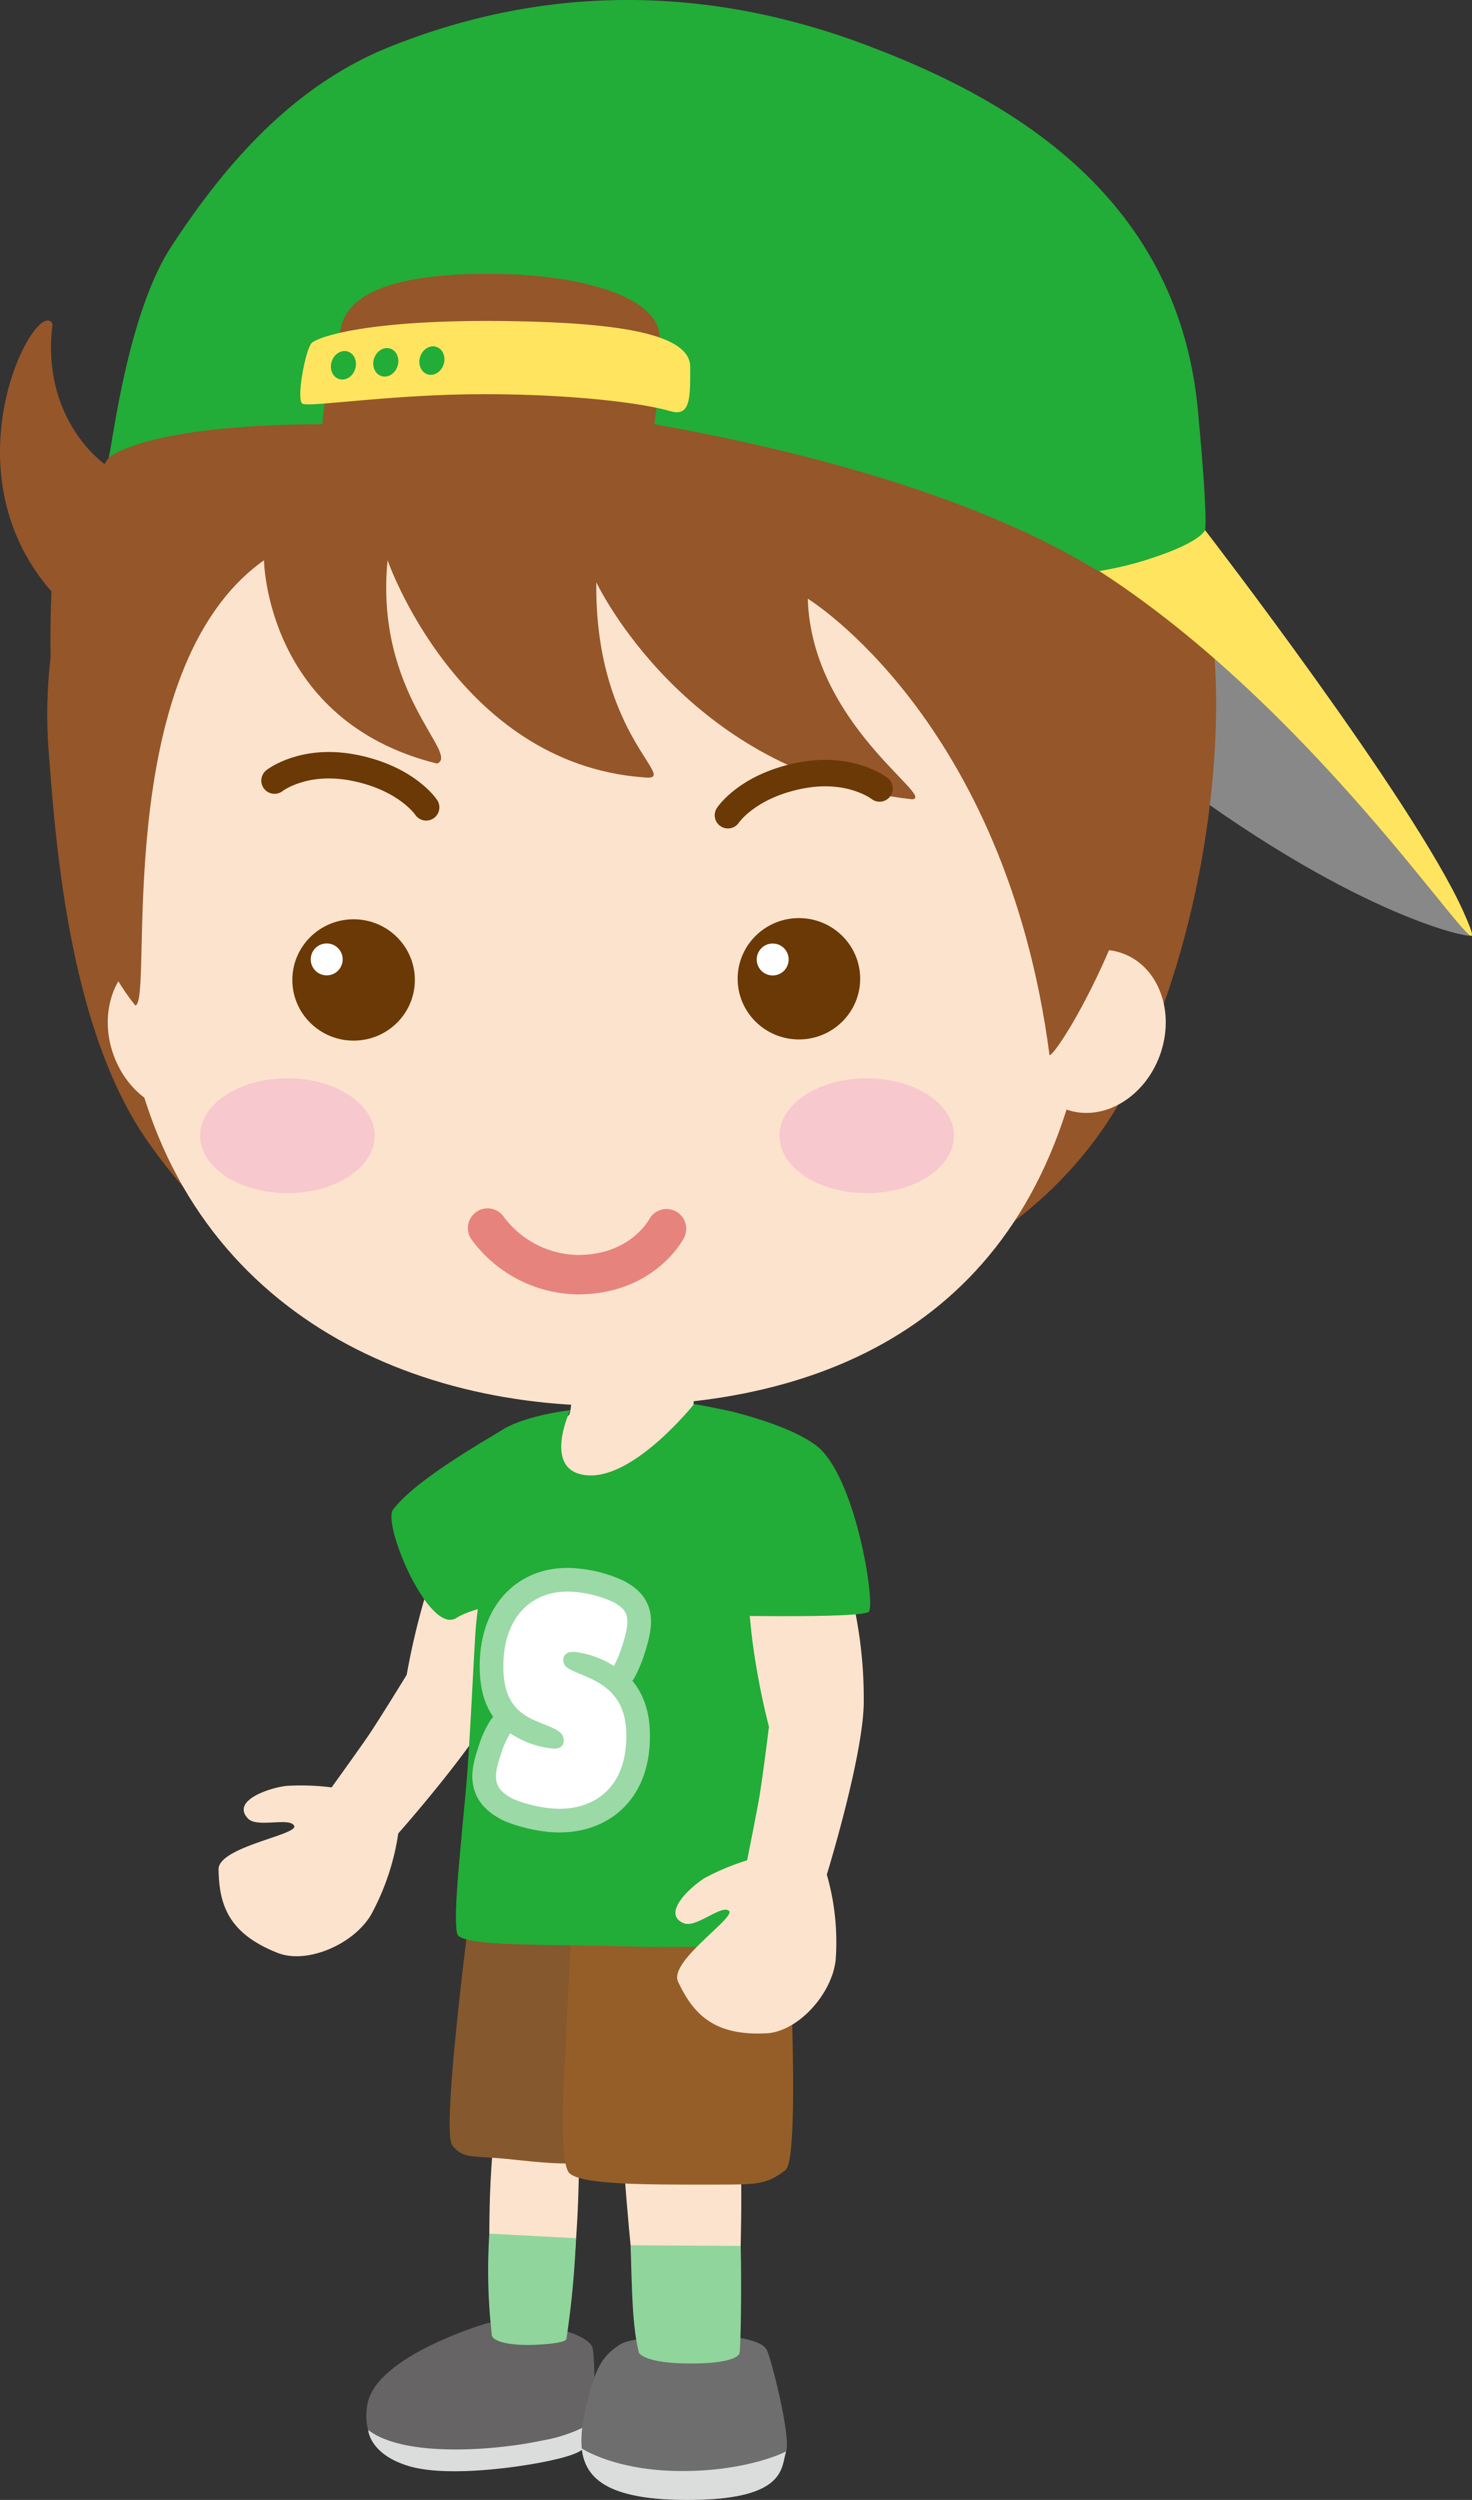 <svg id="senta01" xmlns="http://www.w3.org/2000/svg" width="180.725" height="306.79" viewBox="0 0 180.725 306.79">
  <rect x="0" y="0" width="180.725" height="306.79" fill="#333333" stroke="none"/>
  <path id="パス_151" data-name="パス 151" d="M1795.563,843.062s.057,7.378-.505,7.84c-.779.642-4.557,3.971-4.569,7.063-.017,4.276,4.129,8.62,4.129,8.62a26.09,26.09,0,0,0,7.614,1.054,19.677,19.677,0,0,0,7.4-1.3s.62-13.8.746-16.478.106-6.9.106-6.9Z" transform="translate(-1725.238 -677.224)" fill="#fce3cd"/>
  <g id="グループ_92" data-name="グループ 92" transform="translate(44.974 284.941)">
    <path id="パス_152" data-name="パス 152" d="M1776.671,1009.518s-13.245,3.933-14.322,9.773,3.877,9.058,13.784,8.1,13.12-2.109,13.659-3.777.556-10.56.125-11.359C1788.592,1009.8,1778.717,1008.683,1776.671,1009.518Z" transform="translate(-1762.204 -1009.244)" fill="#666464"/>
    <path id="パス_153" data-name="パス 153" d="M1790.167,1026.4a18.736,18.736,0,0,1-6.3,2.264c-5.9,1.255-16.963,2.086-21.344-1.3,0,0,.153,2.98,4.976,4.43,3.349,1.006,8.707.622,12.128.2,3.9-.482,7.509-1.259,8.768-1.958C1789.976,1029.162,1790.05,1028.886,1790.167,1026.4Z" transform="translate(-1762.294 -1014.102)" fill="#dbdcdc"/>
  </g>
  <g id="グループ_93" data-name="グループ 93" transform="translate(71.379 286.533)">
    <path id="パス_154" data-name="パス 154" d="M1803.815,1012.625c-1.9,1.265-3.159,2.384-4.425,8.725s.379,10.5,13.277,10.369c11.7-.115,10.874-4.132,11.507-5.943s-1.9-11.65-2.4-12.518C1820.213,1010.587,1805.712,1011.36,1803.815,1012.625Z" transform="translate(-1799.037 -1011.465)" fill="#6f6e6e"/>
    <path id="パス_155" data-name="パス 155" d="M1824.192,1031.279c-.633,1.812.189,5.828-11.507,5.943-9.891.1-13.165-2.323-13.583-6.317,0,0,4.1,2.776,12.318,2.776S1824.192,1031.279,1824.192,1031.279Z" transform="translate(-1799.056 -1016.969)" fill="#dbdcdc"/>
  </g>
  <g id="グループ_94" data-name="グループ 94" transform="translate(59.915 260.232)">
    <path id="パス_156" data-name="パス 156" d="M1783.952,975.859c-.9,7.431-.784,16.3-.356,25.3,0,0,1.665,1.082,5.315,1.065s3.917-2.485,3.917-2.485a149.618,149.618,0,0,0,1.394-24.962Z" transform="translate(-1783.109 -974.777)" fill="#fce3cd"/>
    <path id="パス_157" data-name="パス 157" d="M1783.209,994.138a69.378,69.378,0,0,0,.316,12.508c.134.642,1.928,1.3,5.529,1.122s3.614-.676,3.614-.676a112.276,112.276,0,0,0,1.177-12.393Z" transform="translate(-1783.045 -980.258)" fill="#90d59c"/>
  </g>
  <g id="グループ_95" data-name="グループ 95" transform="translate(76.256 260.188)">
    <path id="パス_158" data-name="パス 158" d="M1820.293,976.023c.7,7.783-.048,17.114.073,27.267,0,0-2.146,1.187-6.909,1.2s-5.174-2.671-5.174-2.671c-1.141-9.484-2-18.574-2.445-27.1Z" transform="translate(-1805.839 -974.715)" fill="#fce3cd"/>
    <path id="パス_159" data-name="パス 159" d="M1820.981,996.207c.125,4.546.014,12.415-.146,13.15s-2.483,1.424-7.188,1.259c-4.689-.165-5.171-1.322-5.171-1.322-.809-3.384-.829-7.3-1.013-13.168Z" transform="translate(-1806.299 -980.777)" fill="#90d59c"/>
  </g>
  <path id="パス_160" data-name="パス 160" d="M1797.941,933.518l-18.528.389s-4.1,30.393-2.61,32.245c1.424,1.77,2.38,1.156,7.831,1.77,5.765.65,9.256.632,10.087-.379,1.146-1.4,2.136-15.174,2.136-15.174l1.084-18.851" transform="translate(-1721.271 -702.864)" fill="#86582e"/>
  <path id="パス_161" data-name="パス 161" d="M1796.217,955.049s-1.011,13.67.422,15.174,9.948,1.433,17.281,1.433c5.842,0,6.841.054,9.273-1.771,2.023-1.517.168-33.8.168-33.8l-20.007-.094h-6.211S1796.157,954.569,1796.217,955.049Z" transform="translate(-1726.761 -703.563)" fill="#955e29"/>
  <path id="パス_162" data-name="パス 162" d="M1820.453,879c0,1.5-.847,13.9-.732,21.446.069,4.534,1.291,20.162-.448,21.348s-15.886,1.229-22.99.986c-8.19-.282-16.715.076-18.359-1.232-1.062-.846.48-12.936.97-18.294.452-4.946.8-14.438,1.1-21.2A52.719,52.719,0,0,1,1783.4,866.8" transform="translate(-1721.577 -683.974)" fill="#22ac38"/>
  <path id="パス_163" data-name="パス 163" d="M1823.591,875.454c.076.429.476,8.674,1.18,13.32a90.384,90.384,0,0,0,1.855,9.273s-.832,6.729-1.257,9.066-1.424,7.321-1.424,7.321a29.866,29.866,0,0,0-5.192,2.161c-1.918,1.2-5.325,4.44-2.587,5.561,1.525.624,4.574-2.293,5.544-1.53s-7.423,6.2-6.245,8.7c1.824,3.871,4.3,6.682,10.855,6.339,3.86-.2,8.027-4.79,8.494-8.978a29.928,29.928,0,0,0-1.085-10.5s4.345-14.069,4.531-20.843a54.05,54.05,0,0,0-1.349-12.814c-1.295-4.9-2.529-8.093-2.529-8.093Z" transform="translate(-1732.217 -686.138)" fill="#fce3cd"/>
  <path id="パス_164" data-name="パス 164" d="M1766.577,868.033c-.107.421-3.152,8.095-4.432,12.616a90.482,90.482,0,0,0-2.146,9.21s-3.54,5.784-4.893,7.736-4.323,6.077-4.323,6.077a29.866,29.866,0,0,0-5.622-.179c-2.245.3-6.684,1.842-4.655,3.994,1.13,1.2,5.112-.2,5.68.9s-9.323,2.579-9.284,5.339c.061,4.279,1.155,7.863,7.263,10.261,3.6,1.412,9.289-1.043,11.446-4.663a29.911,29.911,0,0,0,3.352-10s9.773-11.013,12.743-17.1a54.036,54.036,0,0,0,4.069-12.225c.846-4.995,1.044-8.414,1.044-8.414Z" transform="translate(-1710.067 -684.324)" fill="#fce3cd"/>
  <path id="パス_165" data-name="パス 165" d="M1804.427,875.548l.1,2.488s19.745.459,20.592-.433-1.629-16.916-6.576-20.484c-2.9-2.092-7.744-3.411-9.61-3.92-1.391-.38-5.259-1.09-5.259-1.09s-7.261,9.139-13.031,8.763-2.194-8-2.194-8-5.363.611-8.22,2.35c-2.908,1.77-10.874,6.322-13.53,9.863-1.328,1.771,4.425,15.469,7.8,13.277,3.011-1.957,14.018-3.095,14.018-3.095Z" transform="translate(-1718.448 -679.816)" fill="#22ac38"/>
  <path id="パス_166" data-name="パス 166" d="M1802.526,927.032c-8.283-.442-23.489.176-24.721-1.454-.723-.956.522-12.852,1.011-18.209.452-4.946.969-16.9,1.18-19.473s.843-6.576.843-6.576l23.116.759Z" transform="translate(-1721.584 -688.086)" fill="#22ac38"/>
  <g id="グループ_98" data-name="グループ 98" transform="translate(60.895 195.317)">
    <g id="グループ_96" data-name="グループ 96">
      <path id="パス_167" data-name="パス 167" d="M1785.043,904.113a10.287,10.287,0,0,1,1.12-2.5,11.338,11.338,0,0,0,5.231,1.879c.783.075,1.333-.3,1.331-.909.012-.766-.308-1.218-1.919-1.869l-1.345-.551c-2.836-1.152-4.266-3.052-4.137-7.295.225-6.191,4.143-9.037,8.75-8.6a13.956,13.956,0,0,1,4.772,1.259c1.874,1.06,2.189,1.9.984,5.616a14.534,14.534,0,0,1-.939,2.21,11.738,11.738,0,0,0-4.669-1.709c-.873-.084-1.5.163-1.546.926.022.73.271.984,1.526,1.526l1.576.686c3.938,1.716,4.708,4.474,4.627,7.572-.147,6.312-4.406,8.935-9.253,8.474a16.408,16.408,0,0,1-4.574-1.125C1784.026,908.425,1784.036,907.046,1785.043,904.113Z" transform="translate(-1784.412 -884.225)" fill="none" stroke="#9bd9a6" stroke-linecap="round" stroke-linejoin="round" stroke-width="5.807"/>
    </g>
    <g id="グループ_97" data-name="グループ 97">
      <path id="パス_168" data-name="パス 168" d="M1785.043,904.113a10.287,10.287,0,0,1,1.12-2.5,11.338,11.338,0,0,0,5.231,1.879c.783.075,1.333-.3,1.331-.909.012-.766-.308-1.218-1.919-1.869l-1.345-.551c-2.836-1.152-4.266-3.052-4.137-7.295.225-6.191,4.143-9.037,8.75-8.6a13.956,13.956,0,0,1,4.772,1.259c1.874,1.06,2.189,1.9.984,5.616a14.534,14.534,0,0,1-.939,2.21,11.738,11.738,0,0,0-4.669-1.709c-.873-.084-1.5.163-1.546.926.022.73.271.984,1.526,1.526l1.576.686c3.938,1.716,4.708,4.474,4.627,7.572-.147,6.312-4.406,8.935-9.253,8.474a16.408,16.408,0,0,1-4.574-1.125C1784.026,908.425,1784.036,907.046,1785.043,904.113Z" transform="translate(-1784.412 -884.225)" fill="#fff"/>
    </g>
  </g>
  <g id="グループ_102" data-name="グループ 102" transform="translate(0 0)">
    <g id="グループ_100" data-name="グループ 100" transform="translate(0 18.826)">
      <path id="パス_169" data-name="パス 169" d="M1931.816,754.221c.381.556-13.614-2.06-36.569-19.172s-9.146-25.528-9.146-25.528S1907.244,718.357,1931.816,754.221Z" transform="translate(-1751.141 -658.273)" fill="#888"/>
      <path id="パス_170" data-name="パス 170" d="M1802.414,641.157a116.068,116.068,0,0,0-37.1-2.657c-25.1,2.362-37.843,16.532-45.519,28.933-10.692,17.271-12.942,32.776-12.057,44,.77,9.753,2.236,33.449,11.952,47.545,20.964,30.412,50.537,22.136,60.871,23.317s46.061-2.067,60.233-30.707c5.02-10.144,9.309-25.021,10.145-41.041.461-8.851.991-37.793-22.145-57.575C1817.329,643.16,1802.414,641.157,1802.414,641.157Z" transform="translate(-1701.761 -638.034)" fill="#955629"/>
      <ellipse id="楕円形_54" data-name="楕円形 54" cx="8.574" cy="10.182" rx="8.574" ry="10.182" transform="translate(10.468 101.107) rotate(-20)" fill="#fce3cd"/>
      <ellipse id="楕円形_55" data-name="楕円形 55" cx="10.182" cy="8.574" rx="10.182" ry="8.574" transform="translate(122.808 114.378) rotate(-70)" fill="#fce3cd"/>
      <path id="パス_171" data-name="パス 171" d="M1779.751,683.093c-46.891,0-63.5,37.284-59.216,72.118s31.691,49.285,59.558,49.285,52.98-11.5,58.607-47.142S1827.983,683.093,1779.751,683.093Z" transform="translate(-1705.249 -650.791)" fill="#fce3cd"/>
      <path id="パス_172" data-name="パス 172" d="M1712.324,684.261s-7.883-5.39-6.407-17.2c-1.8-3.711-13.487,17.534-.127,32.838,0,0-2.051,35.575,10.29,50.8,2.319-.385-3.3-41.079,15.8-54.64,0,0,.223,19.739,21.244,24.953,2.9-1.147-7.688-8.57-6.07-24.953,0,0,8.616,24.9,31.359,26.639,5.011.578-5.969-4.751-5.732-23.941,0,0,11.023,23.555,38.778,26.639,2.994-.238-12.357-9.231-12.814-24.616,0,0,24.278,14.837,29.673,55.975.326,1.058,15.972-22.7,14.7-49.844,0,0-23.394-34.271-75.646-33.307S1712.324,684.261,1712.324,684.261Z" transform="translate(-1699.468 -646.132)" fill="#955629"/>
      <ellipse id="楕円形_56" data-name="楕円形 56" cx="10.712" cy="7.048" rx="10.712" ry="7.048" transform="translate(24.572 113.502)" fill="#f7c8ce"/>
      <ellipse id="楕円形_57" data-name="楕円形 57" cx="10.712" cy="7.048" rx="10.712" ry="7.048" transform="translate(95.698 113.502)" fill="#f7c8ce"/>
      <g id="グループ_99" data-name="グループ 99" transform="translate(35.892 93.842)">
        <ellipse id="楕円形_58" data-name="楕円形 58" cx="7.521" cy="7.446" rx="7.521" ry="7.446" transform="translate(54.674)" fill="#6a3906"/>
        <ellipse id="楕円形_59" data-name="楕円形 59" cx="7.521" cy="7.446" rx="7.521" ry="7.446" transform="translate(0 0.146)" fill="#6a3906"/>
      </g>
      <path id="パス_173" data-name="パス 173" d="M1782.975,822a14.01,14.01,0,0,0,11.072,5.719c8,0,10.894-5.64,10.894-5.64" transform="translate(-1723.11 -690.117)" fill="none" stroke="#e7837d" stroke-linecap="round" stroke-miterlimit="10" stroke-width="4.839"/>
    </g>
    <g id="グループ_101" data-name="グループ 101" transform="translate(13.313)">
      <path id="パス_174" data-name="パス 174" d="M1899.946,702.36s25.528,33.088,31.695,46.775-14.841-22.53-44.687-41.756C1878.991,702.25,1897.739,701.261,1899.946,702.36Z" transform="translate(-1765.307 -637.305)" fill="#ffe45f"/>
      <path id="パス_175" data-name="パス 175" d="M1851.792,662.065c-2.569-27.332-24.853-38.791-40.756-44.777-19.437-7.315-39.327-7.487-58.592.286-11.646,4.7-19.993,14.2-26.681,24.446-5.566,8.523-7.305,25.114-7.723,25.95,0,0,4.288-4.088,26.278-4.134.073-2.766,1.354-7.718,2.288-11.921.886-3.986,6.156-6.533,18.048-6.533,11.664,0,20.595,2.879,21.038,7.418a61.444,61.444,0,0,1-.628,11.036c39.86,7.086,53.758,18.011,54.623,18.011a41.015,41.015,0,0,0,7.44-1.921c5.131-1.807,5.552-3.1,5.552-3.1S1853.073,675.7,1851.792,662.065Z" transform="translate(-1718.039 -611.773)" fill="#22ac38"/>
      <path id="パス_176" data-name="パス 176" d="M1752.291,669.424c.775-.775,7.052-2.938,24.154-2.695,14.076.2,22.328,1.695,22.324,5.619,0,3.625.1,6.181-2.417,5.441-3.419-1.005-12.019-2.09-22.877-2.09-11.368,0-21.256,1.612-22.292,1.181C1750.347,676.531,1751.516,670.2,1752.291,669.424Z" transform="translate(-1727.341 -627.326)" fill="#ffe45f"/>
    </g>
    <ellipse id="楕円形_60" data-name="楕円形 60" cx="1.771" cy="1.514" rx="1.771" ry="1.514" transform="matrix(0.302, -0.953, 0.953, 0.302, 40.186, 46.059)" fill="#22ac38"/>
    <ellipse id="楕円形_61" data-name="楕円形 61" cx="1.771" cy="1.514" rx="1.771" ry="1.514" transform="matrix(0.302, -0.953, 0.953, 0.302, 45.39, 45.698)" fill="#22ac38"/>
    <ellipse id="楕円形_62" data-name="楕円形 62" cx="1.771" cy="1.514" rx="1.771" ry="1.514" transform="matrix(0.302, -0.953, 0.953, 0.302, 51.05, 45.481)" fill="#22ac38"/>
    <path id="パス_177" data-name="パス 177" d="M1824.136,749.287s2.287-3.493,8.646-4.821,9.973,1.537,9.973,1.537" transform="translate(-1734.764 -649.241)" fill="none" stroke="#6a3906" stroke-linecap="round" stroke-linejoin="round" stroke-width="3.244"/>
    <path id="パス_178" data-name="パス 178" d="M1765.1,747.939s-2.287-3.493-8.646-4.821-9.973,1.537-9.973,1.537" transform="translate(-1712.778 -648.859)" fill="none" stroke="#6a3906" stroke-linecap="round" stroke-linejoin="round" stroke-width="3.244"/>
    <circle id="楕円形_63" data-name="楕円形 63" cx="1.96" cy="1.96" r="1.96" transform="translate(38.151 115.777)" fill="#fff"/>
    <circle id="楕円形_64" data-name="楕円形 64" cx="1.96" cy="1.96" r="1.96" transform="translate(92.908 115.788)" fill="#fff"/>
  </g>
</svg>
